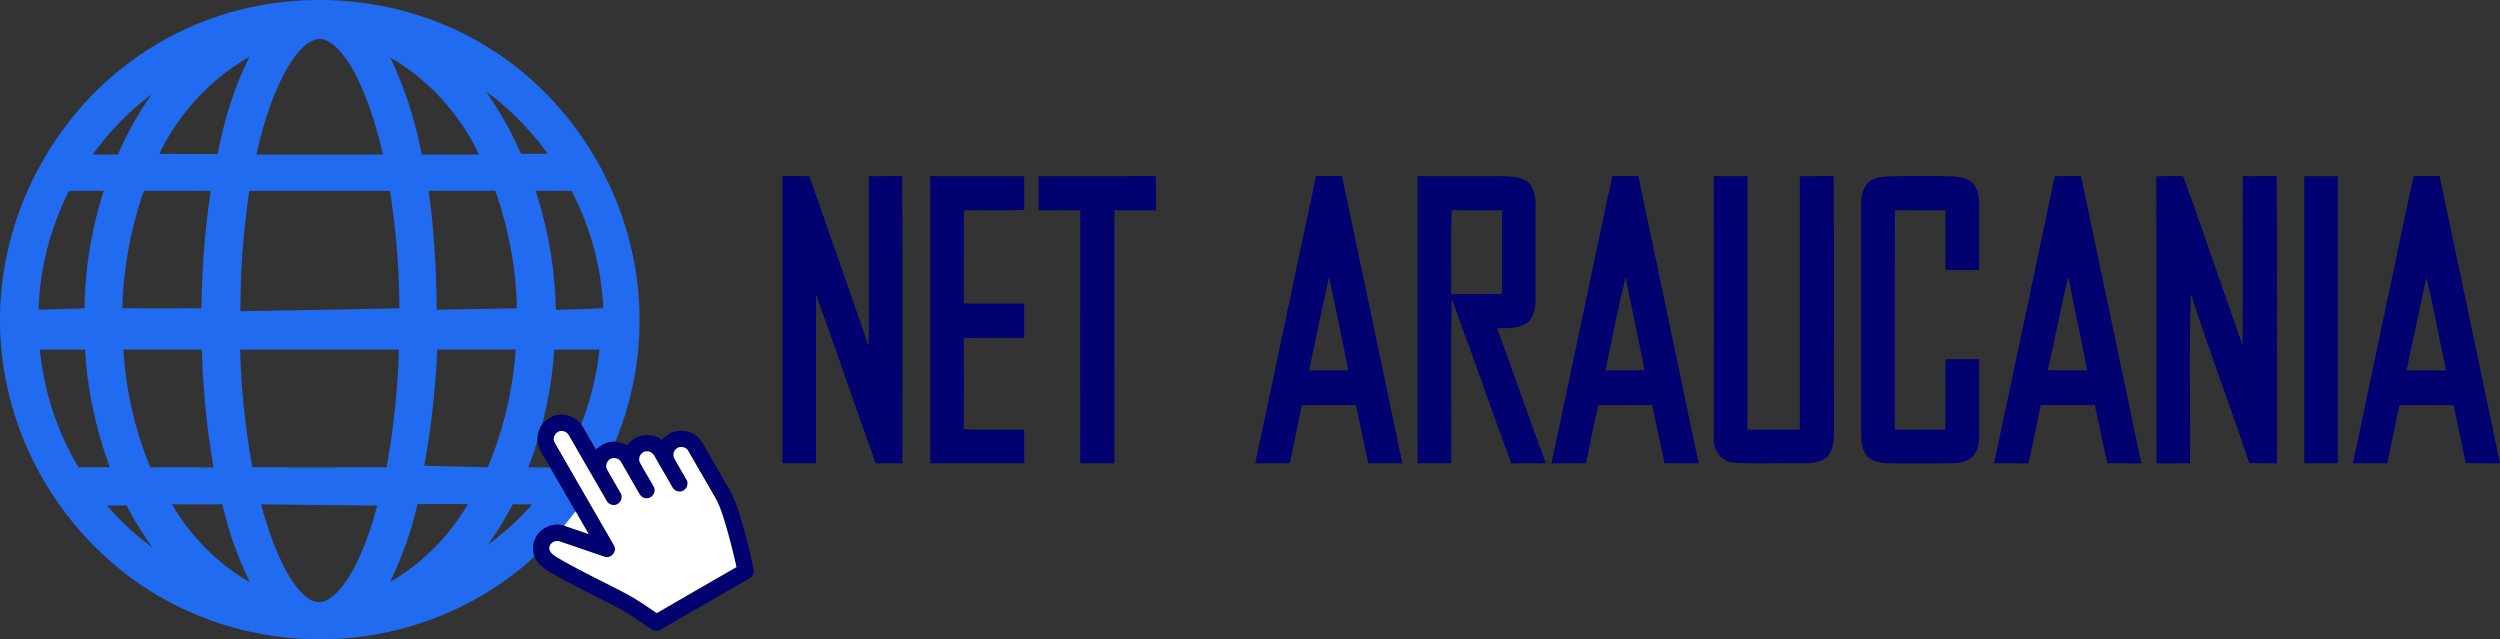 ﻿<?xml version="1.0" encoding="utf-8"?>
<svg viewBox="-196.29 67.574 828 211.734" width="100%" height="100%" xmlns="http://www.w3.org/2000/svg">
  <rect x="-196.29" y="67.574" width="828" height="211.734" fill="#333333" stroke="none"/>
  <g origin="0.498 0.5" transform="matrix(1, 0, 0, 1, -236.29, 53.441)">
    <path fill="#206bef" d="M107.696 21.116c30.832-11.89 67.243-8.495 95.087 9.411 23.672 14.984 40.637 39.86 46.583 67.177 4.633 20.832 2.672 43.07-5.61 62.746-2.39-.105-4.683.938-6.359 2.61-1.688-2.754-3.176-5.625-4.898-8.36 3.054-7.96 5.19-16.3 6.019-24.797-4.98.043-9.957-.008-14.938.027-.582 8.391-1.894 16.747-4.082 24.871a9.305 9.305 0 0 0-1.48 5.337c-.914 2.953-1.899 5.89-3.035 8.765h7.219c2.808 4.856 5.597 9.72 8.421 14.567-1.269 1.59-2.503 3.207-3.8 4.774-3.813-1.215-8.301.91-9.727 4.656-.773 1.758-.723 3.777-.04 5.555-17.867 16.445-41.644 26.183-65.887 27.281-17.57.875-35.363-2.644-51.223-10.278-23.078-10.984-41.578-30.844-51.536-54.316-6.699-15.696-9.531-33.047-8.008-50.056C42.156 90.734 50 70.992 62.532 54.882c11.554-15.128 27.394-26.945 45.164-33.766m32.563 8.762c-3.457 3.395-5.79 7.723-7.836 12.067-3.403 7.461-5.684 15.383-7.504 23.36 13.973.015 27.946-.016 41.919.015-1.762-7.473-3.88-14.895-6.938-21.953-1.879-4.27-4.043-8.485-7.09-12.051-1.79-1.977-3.933-4.04-6.727-4.285-2.27-.035-4.23 1.37-5.824 2.847m-17.875 2.89c-.227.665-.934.833-1.445 1.189C108.77 41.3 98.95 52.312 92.75 65.077c6.449.048 12.898.106 19.352.075 2.066-11.015 5.413-21.844 10.375-31.91l-.094-.473m46.918.43c4.785 10.21 8.32 21.012 10.356 32.11 6.332 0 12.664-.008 18.996.003-6.297-13.3-16.613-24.707-29.352-32.114m31.782 11.426c4.469 6.423 8.379 13.25 11.457 20.45 2.95.004 5.902-.004 8.856.004-3.434-4.938-7.551-9.36-11.852-13.547-2.695-2.442-5.398-4.942-8.461-6.907M70.716 65.32c2.8-.043 5.597.027 8.397-.039 2.965-6.977 6.704-13.621 11.04-19.84-7.465 5.55-13.98 12.36-19.437 19.88m-17.91 51.406c5.058-.266 10.132-.211 15.182-.516.145-13.172 2.372-26.316 6.352-38.87-3.828-.005-7.656.003-11.484-.005-6.145 12.195-9.707 25.727-10.05 39.391m32.25-31.043c-2.747 9.941-4.297 20.219-4.513 30.531 8.727.075 17.458.008 26.188.031a286.922 286.922 0 0 1 3.04-38.902c-7.333-.032-14.669.047-22.001-.043-1.144 2.707-1.883 5.57-2.715 8.383m34.579 31.508c17.55-.27 35.098-.586 52.645-.946-.016-13.02-1.129-26.04-3.121-38.902-15.527-.004-31.055-.004-46.579 0a264.142 264.142 0 0 0-2.945 39.848m62.325-39.856c1.824 13.047 2.598 26.223 2.668 39.391 8.851-.242 17.711-.25 26.567-.485a124.141 124.141 0 0 0-7.16-38.914c-7.36.028-14.72.008-22.075.008m35.438.004c4.152 12.726 6.453 26.07 6.691 39.457 5.242-.23 10.5-.245 15.731-.597-.684-13.509-4.234-26.88-10.543-38.856-3.961-.012-7.918 0-11.879-.004M53.199 129.915c1.364 13.726 5.695 27.18 12.833 38.996 3.457-.02 6.914 0 10.37-.012-4.636-12.48-7.456-25.645-8.237-38.942-4.989-.089-9.977-.011-14.966-.042m27.66.004c.802 13.367 3.81 26.613 8.927 38.988 6.972-.012 13.945 0 20.918-.004a278.92 278.92 0 0 1-3.863-38.946c-8.66-.089-17.321-.011-25.981-.038m38.688-.008c.297 13.066 1.73 26.098 4.047 38.961 14.804.075 29.614.012 44.419.031 2.359-12.871 3.765-25.922 4.07-39.004-17.512.043-35.025.02-52.536.012m65.262-.004c-.55 12.898-2.011 25.758-4.277 38.469 7 .203 14 .328 21 .543 5.215-12.375 8.34-25.625 9.243-39.02-8.657.039-17.313.023-25.966.008m-87.872 51.262c6.239 10.563 15.094 19.704 25.794 25.763a121.6 121.6 0 0 1-9.098-25.782c-5.567.043-11.13.008-16.696.02m81.34-.079c-2.011 8.914-5.093 17.583-9.109 25.79 10.661-6.122 19.607-15.169 25.786-25.79h-16.676m31.579.063c-2.43 4.644-5.247 9.074-8.22 13.39 4.708-3.5 9.138-7.39 13.126-11.691.48-.528 1.047-1.016 1.313-1.695-2.075.011-4.15.023-6.22-.004m-134.427.39c4.496 5.169 9.523 9.915 15.09 13.91-3.215-4.41-6.117-9.05-8.621-13.898-2.156 0-4.313.016-6.47-.012m51.037-.378c1.472 5.34 3.125 10.64 5.297 15.742 1.996 4.629 4.281 9.242 7.668 13.027 1.656 1.785 3.726 3.551 6.281 3.66 2.438-.152 4.457-1.761 6.082-3.457 3.664-3.898 6.09-8.765 8.172-13.64 1.977-4.86 3.743-9.837 4.899-14.954-12.801-.023-25.602-.25-38.4-.378z"/>
    <path fill="#01016f" d="M219.498 154.801c1.575-2.07 4.11-3.414 6.727-3.394 2.43.14 4.781 1.36 6.274 3.293 1.722 2.735 3.21 5.606 4.898 8.36 1.676-1.672 3.969-2.715 6.36-2.61 1.394.075 2.738.531 3.953 1.207 2.468-3.746 8.081-4.511 11.57-1.754 2.215-2.972 6.543-3.992 9.86-2.34a7.916 7.916 0 0 1 3.472 3.188c2.965 5.117 5.914 10.242 8.875 15.363 1.7 2.864 2.704 6.06 3.703 9.22 1.72 5.663 3.133 11.422 4.407 17.203.344 1.172-.227 2.52-1.297 3.101-9.82 5.676-19.637 11.352-29.47 17.008-.933.594-2.187.527-3.07-.121-3.753-2.523-7.421-5.203-11.449-7.281-7.02-3.695-14.211-7.059-21.086-11.016-2.504-1.34-5.028-3.066-6.168-5.773-.684-1.778-.734-3.797.039-5.555 1.426-3.746 5.914-5.871 9.727-4.656 2.726.914 5.445 1.855 8.168 2.788-1.477-2.507-2.922-5.035-4.368-7.562-2.824-4.848-5.613-9.711-8.421-14.567-1.458-2.882-3.774-5.46-4.184-8.765a9.305 9.305 0 0 1 1.48-5.337m4.282 6.013c6.484 11.308 13.04 22.578 19.531 33.882 1.274 1.903-.883 4.583-3.016 3.837-4.48-1.512-8.953-3.059-13.43-4.582-.847-.266-1.687-.707-2.597-.598-1.371.059-2.652 1.469-2.254 2.871.403 1.152 1.476 1.875 2.469 2.496 7.285 4.293 14.96 7.871 22.441 11.801 3.72 1.914 7.137 4.332 10.594 6.672a8925.82 8925.82 0 0 1 26.403-15.242c-.828-3.797-1.793-7.567-2.82-11.313-1.051-3.66-2.051-7.375-3.719-10.812a3276.752 3276.752 0 0 0-9.457-16.388c-.719-1.292-2.621-1.687-3.785-.785-1.07.743-1.407 2.301-.75 3.422 1.304 2.336 2.683 4.63 3.996 6.961.8 1.313.074 3.18-1.352 3.696-1.258.585-2.817-.122-3.387-1.336-1.84-3.215-3.718-6.407-5.543-9.626-.523-1.097-1.445-2.199-2.78-2.148-1.857-.12-3.18 2.047-2.396 3.676 1.45 2.707 3.094 5.313 4.567 8.012.977 1.593-.379 3.832-2.207 3.84-1.04.085-2.04-.563-2.512-1.465-2-3.46-3.992-6.926-5.996-10.383-.625-1.29-2.356-1.852-3.606-1.16-1.222.621-1.746 2.277-1.101 3.488 1.46 2.687 3.074 5.29 4.555 7.965.636 1.195.1 2.805-1.078 3.45-1.23.78-2.989.206-3.637-1.063-3.965-6.872-7.938-13.742-11.899-20.618-.555-1.024-1.188-2.238-2.465-2.426-2.106-.55-3.949 2.051-2.77 3.876z"/>
    <path fill="#fff" d="M223.78 160.814c-1.18-1.825.663-4.426 2.77-3.876 1.276.188 1.91 1.402 2.464 2.426 3.96 6.876 7.934 13.746 11.899 20.618.648 1.269 2.406 1.844 3.637 1.062 1.179-.644 1.714-2.254 1.078-3.45-1.48-2.675-3.094-5.277-4.555-7.964-.645-1.21-.121-2.867 1.101-3.488 1.25-.692 2.98-.13 3.606 1.16 2.004 3.457 3.996 6.922 5.996 10.383.472.902 1.473 1.55 2.512 1.465 1.828-.008 3.184-2.247 2.207-3.84-1.473-2.7-3.117-5.305-4.567-8.012-.785-1.63.54-3.797 2.395-3.676 1.336-.05 2.258 1.05 2.781 2.148 1.825 3.22 3.703 6.41 5.543 9.626.57 1.214 2.13 1.921 3.387 1.336 1.426-.516 2.153-2.383 1.352-3.696-1.313-2.331-2.692-4.625-3.997-6.961-.656-1.121-.32-2.68.75-3.422 1.165-.902 3.067-.507 3.786.785 3.168 5.454 6.32 10.914 9.457 16.388 1.668 3.437 2.668 7.152 3.719 10.812 1.027 3.746 1.992 7.516 2.82 11.313a8925.82 8925.82 0 0 0-26.403 15.242c-3.457-2.34-6.874-4.758-10.594-6.672-7.48-3.93-15.156-7.508-22.441-11.8-.993-.622-2.066-1.345-2.469-2.497-.398-1.402.883-2.812 2.254-2.871.91-.11 1.75.332 2.597.598 4.477 1.523 8.95 3.07 13.43 4.582 2.133.746 4.29-1.934 3.016-3.837-6.492-11.304-13.047-22.574-19.531-33.882z"/>
    <path fill="#fff" d="M226.823 188.244c1.297-1.567 2.531-3.184 3.8-4.774 1.446 2.527 2.89 5.055 4.368 7.562-2.723-.933-5.442-1.874-8.168-2.788z"/>
  </g>
  <g fill="#01016f" transform="matrix(1, 0, 0, 1, -236.29, 53.441)">
    <path d="M299.128 72.459c2.989-.009 5.977-.035 8.964.044 6.055 17.397 12.093 34.8 18.21 52.171.433 1.273.75 2.58 1.122 3.89.522-3.006.318-6.064.346-9.096.009-15.673-.01-31.337.009-47.01 3.667-.017 7.344.036 11.012-.043.24 31.716.081 63.45.081 95.176-2.953-.027-5.897-.046-8.84.017-6.744-18.555-12.906-37.33-19.775-55.84.02 18.598.01 37.206.01 55.805h-11.139c-.008-31.7 0-63.407 0-95.114zM348.11 72.459c10.368 0 20.736-.009 31.105 0 .01 3.73-.035 7.469.044 11.199-6.674.265-13.347.026-20.021.116-.018 10.297.035 20.596-.035 30.884 6.674.116 13.338.018 20.012.053v11.315c-6.665.018-13.33-.044-19.995.035-.008 10.078.097 20.155-.061 30.232 6.681.327 13.373.044 20.056.141v11.139H348.11c-.017-31.7-.008-63.407 0-95.114zM383.99 72.459c12.914-.044 25.837.07 38.76-.053.284 3.774.062 7.575.133 11.368-4.597 0-9.194 0-13.782-.01-.026 27.943.01 55.876-.017 83.809-3.774-.009-7.54.018-11.305-.019.018-27.897-.019-55.794.018-83.692-4.606-.213-9.202-.036-13.808-.088-.008-3.776 0-7.55 0-11.315zM475.885 72.415c2.855.061 5.71.061 8.566.009 6.762 31.69 13.365 63.414 19.995 95.14-3.757.009-7.523.018-11.271 0-1.343-6.435-2.758-12.844-4.092-19.28-5.977.036-11.943-.008-17.92.027-1.333 6.41-2.676 12.818-3.967 19.243-3.828.037-7.646.01-11.457.028 6.771-31.718 13.331-63.469 20.146-95.167m4.27 33.466c-2.21 10.307-4.5 20.605-6.56 30.947 4.333-.044 8.673 0 13.013-.036-2.183-10.297-4.12-20.648-6.453-30.91zM509.501 72.459c9.255 0 18.503-.018 27.758.009 2.977.167 6.301.035 8.794 1.961 2.166 1.972 2.503 5.11 2.53 7.886-.01 10.334.008 20.666-.01 31-.045 2.917-.54 6.427-3.288 8.053-2.837 1.643-6.26 1.38-9.406 1.494 5.322 14.913 10.705 29.798 16.062 44.702-3.81.018-7.61-.019-11.413.035-6.664-18.103-13.002-36.331-19.677-54.426-.485 18.104-.061 36.27-.202 54.4H509.51c-.009-31.709.009-63.407-.009-95.114m11.14 39.062c5.603.017 11.198.008 16.802 0V83.774c-5.56-.046-11.12.079-16.67-.072-.292 9.265-.036 18.546-.133 27.819zM573.995 72.415c2.865.061 5.737.061 8.61.009 6.7 31.698 13.34 63.414 19.968 95.14-3.765.018-7.53.018-11.287-.01-1.327-6.425-2.749-12.834-4.076-19.26-5.984.026-11.96-.036-17.935.035-1.308 6.4-2.679 12.8-3.96 19.216-3.818.054-7.638.009-11.456.037 6.762-31.718 13.338-63.46 20.136-95.167m-2.254 64.421c4.323-.061 8.654 0 12.985-.044-2.13-10.235-4.162-20.489-6.346-30.717-2.501 10.183-4.57 20.482-6.639 30.761zM607.63 72.459c3.713-.009 7.425 0 11.138 0v83.975h17.326V72.46c3.73-.018 7.469.035 11.2-.044.265 28.074.026 56.158.122 84.24-.061 3.024-.035 6.515-2.297 8.832-3.2 2.687-7.664 1.997-11.519 2.086-6.488-.151-12.994.31-19.447-.239-4.11-.248-6.806-4.182-6.514-8.107-.026-28.923-.009-57.845-.009-86.768zM658.237 75.173c1.962-2.36 5.303-2.503 8.132-2.661 5.887-.124 11.775-.036 17.67-.053 2.811.132 5.87.026 8.363 1.573 2.448 1.547 3.04 4.693 3.085 7.39.026 7.38 0 14.762.008 22.152-3.73-.027-7.469.079-11.19-.097.114-6.569.027-13.136.053-19.703-5.586-.027-11.165.035-16.752-.027-.114 24.22 0 48.44-.053 72.67 5.587.043 11.173-.01 16.77.026.088-7.778.009-15.566.035-23.345 3.695-.01 7.38.017 11.085-.027.132 8.142 0 16.291.07 24.442-.009 2.651-.176 5.622-2.042 7.7-1.989 2.023-5.012 2.351-7.708 2.369-6.48-.009-12.968-.018-19.456 0-2.731 0-5.772-.31-7.813-2.308-1.698-1.847-2.052-4.482-2.078-6.877.009-24.477.018-48.945 0-73.412.026-3.307-.362-7.045 1.821-9.812zM720.53 72.503c2.898-.07 5.797-.053 8.706-.044 6.674 31.707 13.294 63.423 19.978 95.132-3.766-.037-7.532-.01-11.289-.027-1.413-6.409-2.74-12.844-4.127-19.262-5.968-.008-11.934.01-17.9-.008-1.371 6.426-2.626 12.888-4.05 19.305-3.81-.054-7.618-.026-11.42-.017 6.788-31.674 13.427-63.38 20.102-95.08m-2.308 64.185c4.358.274 8.734.053 13.1.114-2.042-10.306-4.322-20.57-6.259-30.902-2.677 10.157-4.41 20.552-6.841 30.788zM754.155 72.573c2.944-.221 5.895-.061 8.848-.185 6.842 18.59 13.056 37.408 19.73 56.06.23-18.66.026-37.329.097-55.99 3.731-.017 7.461.045 11.191-.052.257 31.725.088 63.458.08 95.193-3.041-.045-6.082 0-9.113-.071-6.277-18.758-13.322-37.259-19.36-56.087-.698 18.687-.097 37.427-.31 56.132-3.703 0-7.398-.019-11.093.018-.097-31.674.035-63.346-.07-95.018zM803.162 72.459c3.712-.009 7.425-.009 11.137 0v95.114h-11.137c-.009-31.709 0-63.407 0-95.114zM819.293 167.608c6.64-31.735 13.375-63.442 20.058-95.158 2.873.009 5.745.018 8.628-.018 6.77 31.69 13.312 63.432 20.021 95.15-3.783-.037-7.567.053-11.341-.08-1.3-6.4-2.74-12.782-4.04-19.182-5.958-.062-11.925.026-17.882-.053-1.441 6.418-2.687 12.88-4.067 19.315-3.8-.009-7.592-.037-11.377.026m24.3-61.515c-2.157 10.246-4.384 20.473-6.55 30.717h13.075c-2.229-10.227-3.934-20.587-6.525-30.717z"/>
  </g>
</svg>